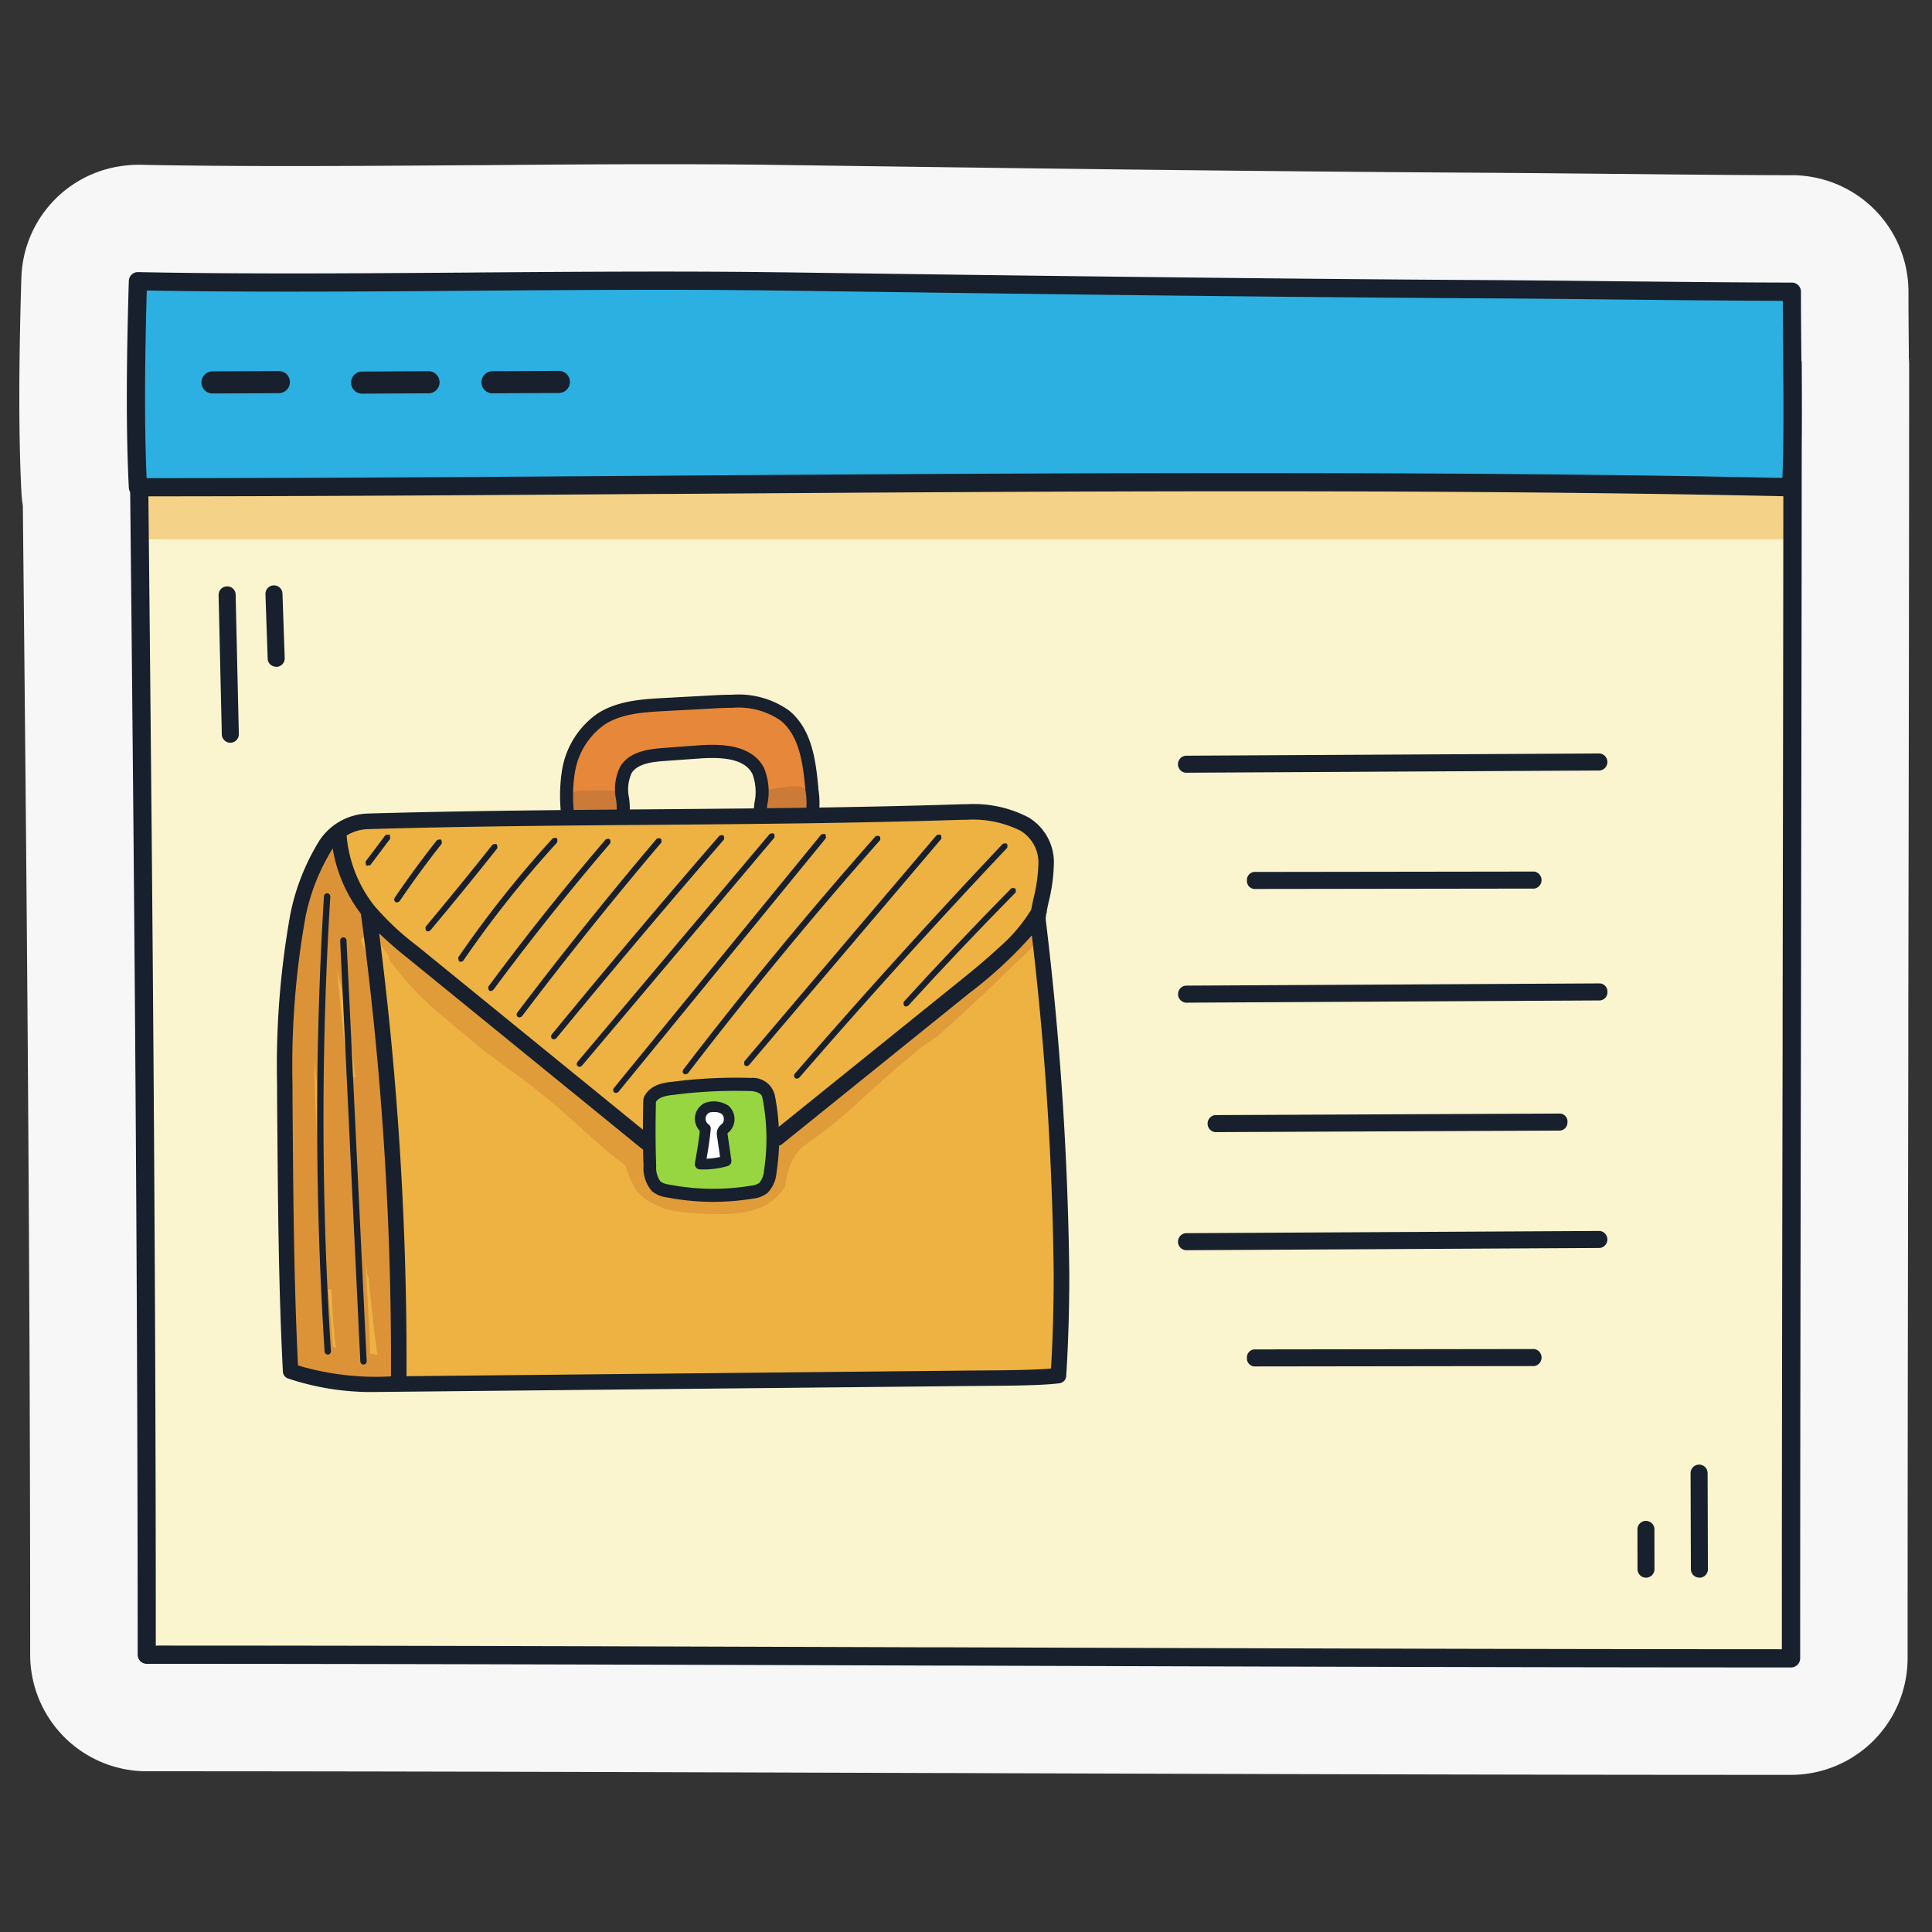 <svg xmlns="http://www.w3.org/2000/svg" xmlns:xlink="http://www.w3.org/1999/xlink" width="200" height="200" viewBox="0 0 200 200">
  <rect x="0" y="0" width="200" height="200" fill="#333333" stroke="none"/>
  <defs>
    <clipPath id="clip-path">
      <rect id="Rectangle_6674" data-name="Rectangle 6674" width="200" height="200" transform="translate(5375 3028)" fill="#e2e2e2" stroke="#c6c6c6" stroke-width="2" stroke-dasharray="10"/>
    </clipPath>
    <clipPath id="clip-path-2">
      <rect id="Rectangle_6677" data-name="Rectangle 6677" width="171.066" height="5.675" transform="translate(14.16 50.152)" fill="none"/>
    </clipPath>
    <clipPath id="clip-path-3">
      <rect id="Rectangle_6676" data-name="Rectangle 6676" width="171.067" height="5.675" transform="translate(14.16 50.152)" fill="none"/>
    </clipPath>
    <clipPath id="clip-path-4">
      <rect id="Rectangle_6679" data-name="Rectangle 6679" width="69.422" height="30.696" transform="translate(38.189 94.995)" fill="none"/>
    </clipPath>
    <clipPath id="clip-path-5">
      <rect id="Rectangle_6678" data-name="Rectangle 6678" width="69.415" height="30.687" transform="translate(38.196 95.004)" fill="none"/>
    </clipPath>
    <clipPath id="clip-path-6">
      <rect id="Rectangle_6680" data-name="Rectangle 6680" width="12.033" height="55.871" transform="translate(29.453 87.825)" fill="none"/>
    </clipPath>
    <clipPath id="clip-path-7">
      <rect id="Rectangle_6682" data-name="Rectangle 6682" width="0.001" height="0.005" transform="translate(39.026 140.002)" fill="none"/>
    </clipPath>
    <clipPath id="clip-path-9">
      <rect id="Rectangle_6684" data-name="Rectangle 6684" width="0.044" height="0.328" transform="translate(38.982 139.674)" fill="none"/>
    </clipPath>
    <clipPath id="clip-path-11">
      <rect id="Rectangle_6686" data-name="Rectangle 6686" width="5.938" height="2.745" transform="translate(58.602 81.802)" fill="none"/>
    </clipPath>
    <clipPath id="clip-path-13">
      <rect id="Rectangle_6688" data-name="Rectangle 6688" width="5.567" height="3.078" transform="translate(78.282 81.386)" fill="none"/>
    </clipPath>
    <clipPath id="clip-path-14">
      <rect id="Rectangle_6687" data-name="Rectangle 6687" width="5.565" height="3.072" transform="translate(78.282 81.392)" fill="none"/>
    </clipPath>
  </defs>
  <g id="creation-optimisation-fiche-google-mon-entreprise" transform="translate(-5375 -3028)" clip-path="url(#clip-path)">
    <g id="Groupe_7918" data-name="Groupe 7918" transform="translate(5375.001 3028)">
      <path id="Tracé_31201" data-name="Tracé 31201" d="M197.6,37v-.683c-.026-2.621-.038-4.444-.038-6.117v-.021A12.067,12.067,0,0,0,185.5,18.138c-5.139-.005-11.635-.069-17.373-.131h-.4l-.61-.007H167.1c-4.212-.04-8.646-.083-12.508-.111h-.017c-25.579-.147-51.325-.5-74.064-.816-3.659-.051-7.621-.073-12.1-.073-6.285,0-12.815.048-18.571.1h-.7c-5.617.038-12.574.091-19.067.091-6,0-11.092-.044-15.558-.133h-.241s-.134,0-.4.007c-.158.006-.376.021-.623.044-.153.013-.3.031-.455.05l-.092.011A12.039,12.039,0,0,0,2.21,28.824v-.061C2.071,33.438,2,37.54,2,41.21s.071,6.906.221,9.849a12.181,12.181,0,0,0,.142,1.278c.395,38.57.76,78.24.76,118.79v.165a12.07,12.07,0,0,0,12.047,12.069h.021c24.373,0,51.831.087,82.614.187h.919c25.291.082,56.574.184,84.014.184H185.4a12.073,12.073,0,0,0,12.072-12.016v-.051c0-19.936.039-41.807.075-62.966v-4.1l.01-5.12v-.042c.036-20.565.075-41.831.075-61.861,0-.193-.025-.379-.035-.567" fill="#f7f7f7"/>
      <path id="Tracé_31202" data-name="Tracé 31202" d="M185.4,171.671c0-23.685.055-49.785.1-76.227.035-19.388.065-39.048.065-57.865-60.765,0-118.589-.535-171.289-.535.455,43.964.917,88.31.917,134.25,50.282,0,116.876.377,170.2.377" fill="#faf5cf"/>
      <g id="Groupe_7926" data-name="Groupe 7926" opacity="0.5">
        <g id="Groupe_7925" data-name="Groupe 7925">
          <g id="Groupe_7924" data-name="Groupe 7924" clip-path="url(#clip-path-2)">
            <g id="Groupe_7923" data-name="Groupe 7923">
              <g id="Groupe_7922" data-name="Groupe 7922" clip-path="url(#clip-path-3)">
                <rect id="Rectangle_6675" data-name="Rectangle 6675" width="171.058" height="5.675" transform="translate(14.164 50.152)" fill="#edb242"/>
              </g>
            </g>
          </g>
        </g>
      </g>
      <path id="Tracé_31203" data-name="Tracé 31203" d="M185.4,172.613c-29.067,0-64.78-.119-86.118-.19H97.842c-30.655-.1-58.033-.183-82.649-.183a.944.944,0,0,1-.942-.945c0-45.415-.457-89.7-.9-132.527v-.449l-.014-1.262a.952.952,0,0,1,.272-.673.941.941,0,0,1,.67-.279c24.554,0,49.45.113,75.809.233h.575l3.747.019h.875c29.021.136,59.031.275,90.285.275a.946.946,0,0,1,.945.943c0,19.469-.036,39.971-.07,59.8v2.039l-.017,9.442c-.034,18.794-.076,42.182-.076,62.813a.946.946,0,0,1-.946.945Zm-169.06-2.264c24.011,0,51.221.087,79.319.179h2.219c27.513.091,58.7.193,86.377.2h.2v-.2c0-19.728.038-40.369.079-62.223v-3.159c.035-19.681.079-44.174.081-66.423v-.2h-.2c-32.072,0-64.255-.156-90.115-.28h-.465l-1.82-.007h-.568c-25.171-.117-51.2-.239-76.02-.241h-.2v.366c.441,42.57.9,86.591.9,131.8v.2Z" fill="#17202c"/>
      <path id="Tracé_31204" data-name="Tracé 31204" d="M154.512,29.958c-24.723-.144-49.442-.479-74.164-.818-20.919-.287-45.156.391-66.074-.016-.261,8.731-.287,15.681,0,21.321,53.774,0,117-1.188,171.126,0,.3-5.534.086-13.375.086-20.234-9.1-.008-21.882-.2-30.975-.253" fill="#2bb0e1"/>
      <path id="Tracé_31205" data-name="Tracé 31205" d="M185.4,51.387h-.019c-16.13-.357-34.574-.53-56.386-.53-19.55,0-40.058.141-58.151.265h-.025l-1.052.007h-.9l-1.057.007c-18.626.127-36.218.246-53.535.246a.941.941,0,0,1-.94-.9c-.277-5.414-.277-12.212,0-21.394a.936.936,0,0,1,.94-.919h.019c4.556.092,9.717.135,15.778.135,6.346,0,13.13-.049,18.581-.089l1.34-.013.883-.006c5.106-.036,11.46-.082,17.536-.082,4.439,0,8.349.024,11.952.071h.052l.429.006h.187c22.544.31,48.1.66,73.487.807,3.362.022,7.562.06,12.482.114l1.328.013.993.01c5.3.053,11.309.114,16.169.118a.944.944,0,0,1,.942.942c0,1.667.011,3.53.038,6.231v.131c.043,4.672.091,9.967-.129,13.924a.936.936,0,0,1-.942.9M15.187,30.08v.2c-.224,8.011-.23,14.057-.019,19.026l.012.192h.191c16.838,0,34.036-.122,52.243-.246h.043l1.8-.015c17.292-.119,38.812-.266,59.5-.266,21.475,0,39.582.164,55.355.5h.193l.014-.2c.153-3.818.1-8.753.067-12.717v-.723c-.016-1.615-.026-3.085-.031-4.491v-.2h-.2c-5.206-.014-11.422-.076-17.364-.14-3.984-.042-8.562-.089-12.472-.112-25.409-.147-50.966-.5-73.515-.807h-.187l-.417-.006h-.05C76.771,30.027,72.885,30,68.469,30c-6.193,0-12.828.045-18.562.088l-1.3.012c-5.068.038-12.009.09-18.5.09-5.5,0-10.316-.037-14.707-.114Z" fill="#17202c"/>
      <path id="Tracé_31206" data-name="Tracé 31206" d="M37.524,40.751a1.145,1.145,0,1,1-.072-2.289c.022,0,.045,0,.067,0l6.865-.034h.005a1.144,1.144,0,0,1,.005,2.287l-6.865.036Z" fill="#17202c"/>
      <path id="Tracé_31207" data-name="Tracé 31207" d="M22.031,40.732a1.145,1.145,0,0,1-.068-2.289h.068l6.865-.034a1.146,1.146,0,0,1,0,2.291l-6.865.033Z" fill="#17202c"/>
      <path id="Tracé_31208" data-name="Tracé 31208" d="M51.016,40.715a1.145,1.145,0,0,1-.068-2.289h.068l6.865-.034h.005a1.145,1.145,0,0,1,0,2.289l-6.865.034Z" fill="#17202c"/>
      <path id="Tracé_31209" data-name="Tracé 31209" d="M24.723,75.993l-.332-14.427V61.51a.864.864,0,0,0-.862-.806h-.061a.88.88,0,0,0-.839.877v.02l.332,14.427a.882.882,0,0,0,.88.859h.029a.88.88,0,0,0,.854-.879Z" fill="#17202c"/>
      <path id="Tracé_31210" data-name="Tracé 31210" d="M29.472,68.128l-.232-6.68a.881.881,0,0,0-.88-.85h-.032a.881.881,0,0,0-.85.881v.031l.232,6.68a.868.868,0,0,0,.712.817h.014l.136.021h.017l.036.006h.011a.88.88,0,0,0,.837-.879Z" fill="#17202c"/>
      <path id="Tracé_31211" data-name="Tracé 31211" d="M176.771,152.532h0a.882.882,0,1,0-1.763-.059.585.585,0,0,0,0,.059l.031,9.912a.878.878,0,0,0,.844.871c.015,0,.028.011.043.011a.884.884,0,0,0,.876-.883Z" fill="#17202c"/>
      <path id="Tracé_31212" data-name="Tracé 31212" d="M171.264,158.321a.879.879,0,1,0-1.758,0l.007,4.121a.879.879,0,1,0,1.758,0Z" fill="#17202c"/>
      <path id="Tracé_31213" data-name="Tracé 31213" d="M59.148,86.423a16.591,16.591,0,0,1-.318-6.544,8.231,8.231,0,0,1,3.39-5.446c1.883-1.215,4.235-1.373,6.473-1.494l5.194-.282c2.548-.138,5.355-.2,7.338,1.408,2.164,1.753,2.568,4.842,2.813,7.616a8.259,8.259,0,0,1-.4,4.331c-.64,1.322-2.327,2.254-3.619,1.555-1.21-.655-1.446-2.288-1.326-3.659s.432-2.833-.185-4.063c-1.034-2.057-3.875-2.178-6.171-2.008l-3.644.269c-1.439.106-3.089.331-3.873,1.542-1.024,1.583.108,3.763-.5,5.548a3.022,3.022,0,0,1-2.63,1.989,4.943,4.943,0,0,1-2.543-.764" fill="#e78739"/>
      <path id="Tracé_31214" data-name="Tracé 31214" d="M84.718,81.622h0c-.267-3.031-.711-6.182-3.061-8.086a9.033,9.033,0,0,0-5.869-1.619c-.643,0-1.29.027-1.93.061l-5.195.282c-2.089.116-4.709.253-6.8,1.6l0,0a8.876,8.876,0,0,0-3.685,5.891,17.015,17.015,0,0,0,.323,6.808v0h0A.671.671,0,0,0,58.8,87h0a5.481,5.481,0,0,0,2.921.861h.009a3.7,3.7,0,0,0,3.233-2.445l0-.009a6.821,6.821,0,0,0,.233-1.767,6.716,6.716,0,0,0-.083-1.058v-.007a4.074,4.074,0,0,1,.282-2.566c.6-.93,2.025-1.133,3.349-1.228l3.645-.26q.714-.054,1.333-.054c2.305,0,3.618.56,4.18,1.679a5.387,5.387,0,0,1,.194,2.98l0,.014c-.026.239-.053.477-.073.714s-.031.469-.031.693a3.864,3.864,0,0,0,1.709,3.619h0a2.689,2.689,0,0,0,1.261.314h.021l0,0a3.118,3.118,0,0,0,.958-.154h0a4.029,4.029,0,0,0,2.307-2.019l0-.011a8.873,8.873,0,0,0,.456-4.676m-1.682,4.1a2.676,2.676,0,0,1-1.506,1.319h0a1.493,1.493,0,0,1-1.178-.07,2.7,2.7,0,0,1-1-2.439c0-.22.011-.414.024-.565.021-.225.046-.453.071-.683a6.5,6.5,0,0,0-.321-3.732l0-.01c-1.02-2.021-3.34-2.437-5.391-2.437l0,0c-.5,0-.979.025-1.426.058l-3.644.269c-1.719.128-3.471.428-4.4,1.849l-.006.011a5.174,5.174,0,0,0-.479,3.425,5.729,5.729,0,0,1,.074.914,5.632,5.632,0,0,1-.164,1.348,2.354,2.354,0,0,1-2.023,1.53,3.994,3.994,0,0,1-1.908-.527A15.386,15.386,0,0,1,59.506,80,7.524,7.524,0,0,1,62.6,75c1.765-1.143,4.077-1.274,6.137-1.386l5.194-.282c.647-.035,1.285-.062,1.906-.062a7.657,7.657,0,0,1,4.968,1.32c1.909,1.54,2.322,4.36,2.565,7.149l0,.011a7.685,7.685,0,0,1-.336,3.969" fill="#17202c"/>
      <path id="Tracé_31215" data-name="Tracé 31215" d="M30.079,141.941c-.436-8.443-.505-16.9-.576-25.357-.06-7.3-.115-14.66,1.333-21.8a22.269,22.269,0,0,1,2.883-7.312A5.413,5.413,0,0,1,38.1,85.015c20.506-.59,40.506-.292,61.05-.95,3.346-.107,5.521.388,6.9,1.23,4.154,2.527,1.194,8.18,1.408,10.077,1.786,15.86,3.052,32.376,2.1,47.015-1.966.269-6.371.255-9.334.285l-59.584.6a28.9,28.9,0,0,1-10.57-1.332" fill="#edb242"/>
      <g id="Groupe_7931" data-name="Groupe 7931" opacity="0.35">
        <g id="Groupe_7930" data-name="Groupe 7930">
          <g id="Groupe_7929" data-name="Groupe 7929" clip-path="url(#clip-path-4)">
            <g id="Groupe_7928" data-name="Groupe 7928">
              <g id="Groupe_7927" data-name="Groupe 7927" clip-path="url(#clip-path-5)">
                <path id="Tracé_31216" data-name="Tracé 31216" d="M106.7,95.625a.455.455,0,0,1-.169.5c-1.617,1.343-3.236,2.685-4.841,4.042-.6.58-1.208,1.153-1.835,1.705-.623.5-1.221,1.021-1.811,1.554a1.134,1.134,0,0,0-.233-.008q-1,.828-1.989,1.659-.43.364-.865.724-1.423,1.194-2.831,2.4c-3.022,2.612-6,5.291-9.108,7.8a.559.559,0,0,1-.472.118c-.485.393-.969.79-1.455,1.182a.587.587,0,0,1-.825-.1l-.022-.03c0,.721,0,1.443-.019,2.164,0,.133,0,.265-.011.394a1.9,1.9,0,0,0,.234.175,1.5,1.5,0,0,0-.256.352c-.006.116-.01.233-.019.349a5.312,5.312,0,0,1-.17,1.235.557.557,0,0,1-.3.336,1.6,1.6,0,0,1-.916.929,4.164,4.164,0,0,1-1.382.164c-.517.015-1.034.033-1.551.041a46.873,46.873,0,0,1-6.1-.177.928.928,0,0,1-.291-.085.57.57,0,0,1-.326.112.523.523,0,0,1-.245-.064,1.512,1.512,0,0,0-.35-.355,1,1,0,0,1-.1-.174,1.948,1.948,0,0,1-.127-.347.075.075,0,0,0-.008-.041,1.216,1.216,0,0,0-.162.06,2.139,2.139,0,0,0-.465-.654,3.954,3.954,0,0,1-.328-.563,5.188,5.188,0,0,1-.184-.681,5.4,5.4,0,0,0-.555-1.537,2.078,2.078,0,0,0-.146-.238l-.033-.078c-.191-.681-1.693-1.907-3.1-2.865-1.935-1.428-2.749-2.138-5.218-4.073-1.9-1.545-3.952-2.885-5.927-4.33a.985.985,0,0,0,.2-.5c-.674-.588-1.36-1.16-2.1-1.689-1.309-.943-2.636-1.858-3.929-2.824a35.539,35.539,0,0,1-3.939-3.571c-1.239-1.251-2.492-2.474-3.808-3.644a1.038,1.038,0,0,0-.288,1.359c.588.777,1.21,1.618,1.947,2.668a.91.91,0,0,0,.293.686,31.051,31.051,0,0,0,2.776,3.231c1.638,1.649,3.475,3.07,5.236,4.582,2.353,2.022,5.48,4.036,7.085,5.413,3.5,2.726,6.758,6.112,8.618,7.341h-.011l-.006-.007.006.007c-.029-.006-.012.026.069.113a.686.686,0,0,1,.432.425,13.718,13.718,0,0,0,1.186,2.569.447.447,0,0,1,.16.111,4.593,4.593,0,0,0,1.492,1.115c.363.184.573.259.914.408.135.059.269.122.4.181a22.829,22.829,0,0,0,5.009.467c2.44.113,5.314-.184,6.923-2.246a4.249,4.249,0,0,0,.466-.686.684.684,0,0,1,0-.143,7.963,7.963,0,0,1,.7-2.465c0-.006-.007-.014-.012-.021l.029-.012a4.448,4.448,0,0,1,1.382-1.611c1.226-.881,2.423-1.764,3.586-2.731s2.285-2.043,3.424-3.067,2.279-2.055,3.466-3.027a25.762,25.762,0,0,1,3.064-2.307c2.1-1.845,4.144-3.748,6.168-5.672,1-1.034,2.074-1.989,3.1-2.993a4.93,4.93,0,0,0,1.34-1.881,1.038,1.038,0,0,0-.875-1.179l-.014,0" fill="#cb732c"/>
              </g>
            </g>
          </g>
        </g>
      </g>
      <g id="Groupe_7934" data-name="Groupe 7934" opacity="0.5" style="isolation: isolate">
        <g id="Groupe_7933" data-name="Groupe 7933">
          <g id="Groupe_7932" data-name="Groupe 7932" clip-path="url(#clip-path-6)">
            <path id="Tracé_31217" data-name="Tracé 31217" d="M41.4,138.677c-.089-1.116-.151-2.235-.251-3.351-.847-8.582-.425-17.25-1.6-25.808-.238-2.008-.545-4.007-.952-5.986,0-.008.011-.014.015-.021.356-.655-.016-1.4-.082-2.084a18.548,18.548,0,0,0-1.182-4.157A1.363,1.363,0,0,0,38,96.094c-.266-1.362-.839-1.942-1.523-4.118-.221-.648-.381-1.314-.54-1.979-.136-.611-.246-1.315-.855-1.637-.017-.011-.036-.018-.054-.028a1.6,1.6,0,0,0-2.7.628,112.381,112.381,0,0,0-2.073,11.876,91.385,91.385,0,0,0-.8,11.559c.127,5.753.322,11.516.828,17.249a1.412,1.412,0,0,0-.793,1.305c.06,1.464.142,2.927.155,4.392a14.048,14.048,0,0,0,.259,2.908c.026.625.054,1.251.129,1.872a2.093,2.093,0,0,0,.682,1.576,1.274,1.274,0,0,0,1.219.25,7.965,7.965,0,0,0,4.62,1.571c.821.067,1.643.091,2.465.138a1.9,1.9,0,0,0,1.127-.109,1.671,1.671,0,0,0,.582-2.688,1.19,1.19,0,0,0,.595-.509c.309-.51.092-1.116.083-1.672m-8.385-17.1c-.246-3.843-.423-7.689-.491-11.538v-.463c.31,2.962.625,5.924.916,8.888q-.255,1.55-.428,3.113m1.454,17.816c-.017-.173-.032-.342-.04-.5q-.227-2.71-.471-5.418a1.368,1.368,0,0,0,.35-.013c.077,1.688.175,3.374.332,5.058.035.342.083.684.133,1.025-.1-.045-.2-.094-.3-.15m.425-38.967a68,68,0,0,1,1.8,10.352c.031.274.055.549.084.823a1.346,1.346,0,0,0-.767-.2q-.255-2.205-.483-4.414-.329-3.28-.638-6.562m3.44,39.727c-.038-.944-.076-1.887-.126-2.831-.14-2.3-.254-4.609-.377-6.913l.005.04c.039.342.258,1.949.159,1.226a1.184,1.184,0,0,0,.151.573c.187,1.971.408,3.938.635,5.9.077.618.157,1.236.245,1.853a1.274,1.274,0,0,0,.084.241c-.276-.037-.533-.067-.776-.093" fill="#cb732c"/>
          </g>
        </g>
      </g>
      <path id="Tracé_31218" data-name="Tracé 31218" d="M80.067,113.466a21.229,21.229,0,0,1,.182,7.809,2.693,2.693,0,0,1-.746,1.7,2.457,2.457,0,0,1-1.2.43,26.765,26.765,0,0,1-9.1-.126,2.506,2.506,0,0,1-1.222-.478,2.914,2.914,0,0,1-.682-2.131c-.089-2.22-.082-4.445-.026-6.783.406-.923,1.537-1.138,2.5-1.232a54.6,54.6,0,0,1,8.391-.395c.749.042,1.716.28,1.912,1.2" fill="#97d641"/>
      <path id="Tracé_31219" data-name="Tracé 31219" d="M80.649,117.86a22.9,22.9,0,0,0-.454-4.534,2.336,2.336,0,0,0-2.444-1.739h0q-.785-.024-1.568-.024a51.5,51.5,0,0,0-6.6.424h0c-.679.073-2.333.228-2.936,1.635l-.007.022-.045.209,0,.024c-.027,1.163-.04,2.238-.04,3.252,0,1.268.021,2.44.064,3.57-.006.087-.01.174-.01.261a3.576,3.576,0,0,0,.879,2.346l.016.015a2.924,2.924,0,0,0,1.482.625h0a25.305,25.305,0,0,0,4.849.469h0a25.315,25.315,0,0,0,4.123-.338h.009a2.878,2.878,0,0,0,1.465-.571l.014-.013a3.366,3.366,0,0,0,.939-2.108h0a22.884,22.884,0,0,0,.273-3.523m-2.058,4.594a1.755,1.755,0,0,1-.831.285h-.011a24.07,24.07,0,0,1-8.531-.123l-.011,0a1.812,1.812,0,0,1-.848-.319,2.448,2.448,0,0,1-.449-1.41l.01-.223v-.016c-.043-1.12-.065-2.283-.065-3.542,0-.947.013-1.95.037-3.03.269-.488,1.046-.664,1.817-.738h0a50.254,50.254,0,0,1,6.44-.415q.764,0,1.526.023a2.062,2.062,0,0,1,.885.211.661.661,0,0,1,.349.455,21.5,21.5,0,0,1,.17,7.556v.014a2.173,2.173,0,0,1-.491,1.274" fill="#17202c"/>
      <path id="Tracé_31220" data-name="Tracé 31220" d="M73.022,116.837a1.276,1.276,0,0,1-.531-1.158,1.244,1.244,0,0,1,.747-1.017,2.277,2.277,0,0,1,1.818.225,1.3,1.3,0,0,1,.108,1.815c-.144.147-.333.267-.39.469a.864.864,0,0,0,0,.358l.384,2.655a8.568,8.568,0,0,1-2.679.322c.209-1.173.417-2.347.542-3.668" fill="#fff"/>
      <path id="Tracé_31221" data-name="Tracé 31221" d="M72.812,121.064c-.117,0-.235,0-.353-.006a.551.551,0,0,1-.53-.573.636.636,0,0,1,.008-.075c.188-1.058.382-2.149.507-3.339a1.833,1.833,0,0,1-.5-1.445,1.8,1.8,0,0,1,1.094-1.476,2.8,2.8,0,0,1,2.362.305,1.844,1.844,0,0,1,.189,2.6l-.029.033c-.044.045-.091.088-.138.131a1,1,0,0,0-.122.121.423.423,0,0,1,.024.111l.384,2.655a.551.551,0,0,1-.395.61,9.152,9.152,0,0,1-2.5.349m1.035-5.948a1.165,1.165,0,0,0-.406.058.7.7,0,0,0-.4.559.724.724,0,0,0,.289.645.552.552,0,0,1,.242.51c-.1,1.1-.265,2.1-.433,3.064a8.048,8.048,0,0,0,1.4-.183l-.313-2.163a1.372,1.372,0,0,1,.014-.588,1.3,1.3,0,0,1,.436-.619c.03-.028.061-.055.09-.084a.687.687,0,0,0,.161-.516.67.67,0,0,0-.218-.481,1.288,1.288,0,0,0-.764-.2h-.1" fill="#17202c"/>
      <path id="Tracé_31222" data-name="Tracé 31222" d="M108.26,95.294l-.005-.159a2.767,2.767,0,0,1,.047-.505.8.8,0,0,0,.065-.3l0-.051c.053-.287.121-.6.193-.927a17.768,17.768,0,0,0,.528-3.747,5.42,5.42,0,0,0-2.616-4.986,12.282,12.282,0,0,0-6.408-1.366c-.306,0-.62.006-.942.016-10.642.343-21.323.425-31.654.51-9.589.074-19.51.156-29.388.438a6.238,6.238,0,0,0-5.03,2.82l0,.006a22.975,22.975,0,0,0-2.995,7.588h0a88.406,88.406,0,0,0-1.373,17.6c0,1.464.013,2.921.025,4.367.069,8.312.139,16.922.576,25.388a.8.8,0,0,0,.542.718h0a27.231,27.231,0,0,0,8.616,1.4q.376,0,.755-.011c.493,0,.982-.006,1.465-.013h0l59.584-.6c.454,0,.942-.006,1.441-.011h0c2.793-.02,6.26-.042,7.994-.276h0a.8.8,0,0,0,.692-.749c.223-3.444.32-6.991.32-10.562a336.2,336.2,0,0,0-2.427-36.582m.545,46.37c-1.762.157-4.707.182-7.135.2h0c-.5.006-.99.006-1.444.011l-58.147.583q0-.775,0-1.551a347.935,347.935,0,0,0-2.835-44.289c.92.873,1.872,1.711,2.87,2.494L66.384,118.87a.807.807,0,0,0,.5.182h0a.8.8,0,0,0,.51-1.421h0L43.119,97.867l-.006,0a28.233,28.233,0,0,1-4.344-4.077l-.043-.054-.2-.259a13.68,13.68,0,0,1-2.649-6.987,4.6,4.6,0,0,1,2.24-.66h0c9.855-.288,19.77-.368,29.354-.444,10.338-.08,21.029-.168,31.7-.51q.428-.014.836-.013a11.09,11.09,0,0,1,5.625,1.128,3.861,3.861,0,0,1,1.855,3.614,16.485,16.485,0,0,1-.5,3.409c-.092.421-.175.8-.238,1.156a16.766,16.766,0,0,1-3.367,3.947c-1.452,1.352-3.009,2.608-4.029,3.432l-19.4,15.639a.8.8,0,0,0,1.006,1.251l19.4-15.643h0a44.554,44.554,0,0,0,6.455-5.967,327.853,327.853,0,0,1,2.264,35.053c0,3.308-.087,6.59-.277,9.787m-69.884.86a28.394,28.394,0,0,1-8.067-1.177c-.411-8.253-.483-16.644-.548-24.769-.012-1.431-.024-2.872-.024-4.318a87.219,87.219,0,0,1,1.34-17.312h0a21.283,21.283,0,0,1,2.772-7.036c.015-.023.035-.043.051-.067a15.246,15.246,0,0,0,2.805,6.593h0l.111.147a345.854,345.854,0,0,1,3.119,46.343q0,.774,0,1.549c-.519.029-1.038.047-1.557.047" fill="#17202c"/>
      <path id="Tracé_31223" data-name="Tracé 31223" d="M45.74,87.267l-.031-.258-.046-.084-.092-.026-.259.031-.083.046c-1.521,1.928-2.992,3.934-4.374,5.965l-.016.034-.031.1-.006.037h0a.31.31,0,0,0,.309.309l.025-.025.034.01.152-.08.045-.04c1.374-2.02,2.836-4.014,4.347-5.93Z" fill="#17202c"/>
      <path id="Tracé_31224" data-name="Tracé 31224" d="M51.471,87.821l.025-.1-.046-.257-.051-.08-.094-.021-.256.046-.076.045c-2.254,2.842-4.577,5.69-6.9,8.466l-.028.091.023.259.081.106.118.043.049-.022.047.017.141-.066.043-.033c2.331-2.776,4.657-5.631,6.915-8.477Z" fill="#17202c"/>
      <path id="Tracé_31225" data-name="Tracé 31225" d="M57.7,87.119l-.012-.26-.04-.087-.09-.032-.26.012-.087.039a112.724,112.724,0,0,0-9.76,12.3v0l-.02.093.049.255.085.1.1.031.047-.025.053.018.152-.08.045-.04a111.842,111.842,0,0,1,9.706-12.228Z" fill="#17202c"/>
      <path id="Tracé_31226" data-name="Tracé 31226" d="M63.172,87.293l.029-.1-.035-.258-.141-.107-.258.035-.078.043c-4.2,4.9-8.28,10.016-12.123,15.207l-.024.092.038.258.085.1.109.036.053-.027.044.015.148-.074.045-.038C54.9,97.3,58.966,92.2,63.158,87.309Z" fill="#17202c"/>
      <path id="Tracé_31227" data-name="Tracé 31227" d="M68.482,87.138l-.02-.245-.128-.115-.26.007-.092.044c-4.956,5.841-9.814,11.9-14.439,18l-.019.034-.041.12-.007.043a.309.309,0,0,0,.309.3h.005l.026-.026.028.009.147-.073.044-.036c4.621-6.1,9.469-12.142,14.418-17.974Z" fill="#17202c"/>
      <path id="Tracé_31228" data-name="Tracé 31228" d="M74.933,86.925l.03-.093-.024-.26-.045-.084-.091-.029-.259.024-.083.043c-5.849,6.745-11.684,13.665-17.35,20.566l-.021.037-.041.115-.008.04v0a.31.31,0,0,0,.308.309l.022-.022.032.011.142-.067.043-.034c5.662-6.9,11.5-13.812,17.34-20.553Z" fill="#17202c"/>
      <path id="Tracé_31229" data-name="Tracé 31229" d="M80.18,86.64l-.022-.26-.044-.085-.091-.029-.26.022-.085.044L59.769,109.939l-.022.039-.041.112-.008.042v0a.31.31,0,0,0,.3.309l.022-.022.029.01.141-.066.043-.032,19.913-23.6Z" fill="#17202c"/>
      <path id="Tracé_31230" data-name="Tracé 31230" d="M85.5,86.7l-.026-.26-.045-.084-.092-.028-.259.026L85,86.4,63.539,112.644l-.021.036-.041.117-.008.04v0a.309.309,0,0,0,.308.308l.023-.024.032.013.142-.067.043-.035L85.475,86.793Z" fill="#17202c"/>
      <path id="Tracé_31231" data-name="Tracé 31231" d="M91.128,86.895l-.016-.25-.128-.117-.26.007-.09.042c-6.881,7.779-13.576,15.9-19.9,24.147l-.019.035-.041.119-.007.043a.309.309,0,0,0,.309.3h.005l.027-.027.028.009.146-.072.043-.036c6.313-8.232,13-16.345,19.87-24.113Z" fill="#17202c"/>
      <path id="Tracé_31232" data-name="Tracé 31232" d="M97.428,86.858l.029-.1-.035-.258-.048-.082-.093-.025-.258.035-.078.043L77.061,109.865h0l-.029.091.022.259.081.107.119.044.053-.024.043.015.14-.065.042-.032L97.415,86.873Z" fill="#17202c"/>
      <path id="Tracé_31233" data-name="Tracé 31233" d="M104.253,87.779l.034-.093-.015-.26-.042-.086-.09-.032-.26.015-.083.039C96.49,95.1,89.249,103.1,82.273,111.156l-.023.039-.041.112-.008.041v.006a.309.309,0,0,0,.3.309l.021-.02.033.012.139-.063.043-.032c6.97-8.047,14.207-16.045,21.505-23.773Z" fill="#17202c"/>
      <path id="Tracé_31234" data-name="Tracé 31234" d="M105.151,92.065l-.121-.124-.26-.008-.093.037c-3.76,3.817-7.5,7.762-11.11,11.719h0l-.031.088.012.26.08.111.124.049.047-.022.045.018.136-.06.042-.03c3.61-3.951,7.342-7.888,11.1-11.7l.036-.088Z" fill="#17202c"/>
      <path id="Tracé_31235" data-name="Tracé 31235" d="M40.345,86.39l-.379.041-.054.006L37.87,89.15h0l-.031.041.044.309.01.076.185.062.04-.119.055.111.147-.073.027-.013L40.4,86.81l-.043-.3Z" fill="#17202c"/>
      <path id="Tracé_31236" data-name="Tracé 31236" d="M33.936,140.22h-.005a.329.329,0,0,1-.329-.306,376.564,376.564,0,0,1-.066-47.128.329.329,0,0,1,.332-.31h.011a.345.345,0,0,1,.23.113.322.322,0,0,1,.082.235,375.351,375.351,0,0,0,.066,47.052.328.328,0,0,1-.306.347h0Z" fill="#17202c"/>
      <path id="Tracé_31237" data-name="Tracé 31237" d="M37.64,141.261h-.011a.33.33,0,0,1-.329-.31L35.212,97.38a.307.307,0,0,1,.086-.235.319.319,0,0,1,.224-.109.324.324,0,0,1,.345.3v.008l2.088,43.57a.326.326,0,0,1-.082.236.347.347,0,0,1-.227.107Z" fill="#17202c"/>
      <g id="Groupe_7939" data-name="Groupe 7939" opacity="0.129">
        <g id="Groupe_7938" data-name="Groupe 7938">
          <g id="Groupe_7937" data-name="Groupe 7937" clip-path="url(#clip-path-7)">
            <g id="Groupe_7936" data-name="Groupe 7936">
              <g id="Groupe_7935" data-name="Groupe 7935" clip-path="url(#clip-path-7)">
                <path id="Tracé_31238" data-name="Tracé 31238" d="M39.027,140.006" fill="#17202c"/>
              </g>
            </g>
          </g>
        </g>
      </g>
      <g id="Groupe_7944" data-name="Groupe 7944" opacity="0.129">
        <g id="Groupe_7943" data-name="Groupe 7943">
          <g id="Groupe_7942" data-name="Groupe 7942" clip-path="url(#clip-path-9)">
            <g id="Groupe_7941" data-name="Groupe 7941">
              <g id="Groupe_7940" data-name="Groupe 7940" clip-path="url(#clip-path-9)">
                <path id="Tracé_31239" data-name="Tracé 31239" d="M39.026,140c-.015-.109-.029-.219-.044-.328a1.447,1.447,0,0,0,.044.328" fill="#17202c"/>
              </g>
            </g>
          </g>
        </g>
      </g>
      <g id="Groupe_7949" data-name="Groupe 7949" opacity="0.129">
        <g id="Groupe_7948" data-name="Groupe 7948">
          <g id="Groupe_7947" data-name="Groupe 7947" clip-path="url(#clip-path-11)">
            <g id="Groupe_7946" data-name="Groupe 7946">
              <g id="Groupe_7945" data-name="Groupe 7945" clip-path="url(#clip-path-11)">
                <path id="Tracé_31240" data-name="Tracé 31240" d="M63.558,81.856a23.96,23.96,0,0,0-2.785-.025,4.016,4.016,0,0,0-1.358.144,1.341,1.341,0,0,0,.518,2.571c.868-.047,1.736-.1,2.6-.153.6-.019,1.36.043,1.733-.529a1.269,1.269,0,0,0-.712-2.009" fill="#17202c"/>
              </g>
            </g>
          </g>
        </g>
      </g>
      <g id="Groupe_7954" data-name="Groupe 7954" opacity="0.129">
        <g id="Groupe_7953" data-name="Groupe 7953">
          <g id="Groupe_7952" data-name="Groupe 7952" clip-path="url(#clip-path-13)">
            <g id="Groupe_7951" data-name="Groupe 7951">
              <g id="Groupe_7950" data-name="Groupe 7950" clip-path="url(#clip-path-14)">
                <path id="Tracé_31241" data-name="Tracé 31241" d="M81.436,81.459q-.894.1-1.782.247a1.389,1.389,0,0,0-.831.3A1.366,1.366,0,0,0,80.016,84.4a18.035,18.035,0,0,1,2.033-.241,1.533,1.533,0,0,0,1.8-1.4c-.082-1.367-1.314-1.5-2.414-1.3" fill="#17202c"/>
              </g>
            </g>
          </g>
        </g>
      </g>
      <path id="Tracé_31242" data-name="Tracé 31242" d="M122.735,79.993h0l42.872-.231a.887.887,0,0,0,0-1.763l-42.874.231a.887.887,0,0,0,0,1.763" fill="#17202c"/>
      <path id="Tracé_31243" data-name="Tracé 31243" d="M166.4,102.683a.837.837,0,0,0-.786-.881l-42.875.231a.887.887,0,0,0,0,1.763l42.875-.23a.839.839,0,0,0,.786-.882" fill="#17202c"/>
      <path id="Tracé_31244" data-name="Tracé 31244" d="M129.083,91.145a.824.824,0,0,0,.75.881l29-.039a.894.894,0,0,0,0-1.764l-29,.04a.825.825,0,0,0-.75.882" fill="#17202c"/>
      <path id="Tracé_31245" data-name="Tracé 31245" d="M162.267,116.129a.822.822,0,0,0-.765-.854h-.01l-35.717.159a.89.89,0,0,0,0,1.763l35.718-.159a.833.833,0,0,0,.766-.882v-.026Z" fill="#17202c"/>
      <path id="Tracé_31246" data-name="Tracé 31246" d="M122.735,129.421h0l42.872-.231a.887.887,0,0,0,0-1.763l-42.874.231a.887.887,0,0,0,0,1.763" fill="#17202c"/>
      <path id="Tracé_31247" data-name="Tracé 31247" d="M129.083,140.573a.824.824,0,0,0,.75.881l29-.039a.894.894,0,0,0,0-1.764l-29,.04a.825.825,0,0,0-.75.882" fill="#17202c"/>
    </g>
  </g>
</svg>

